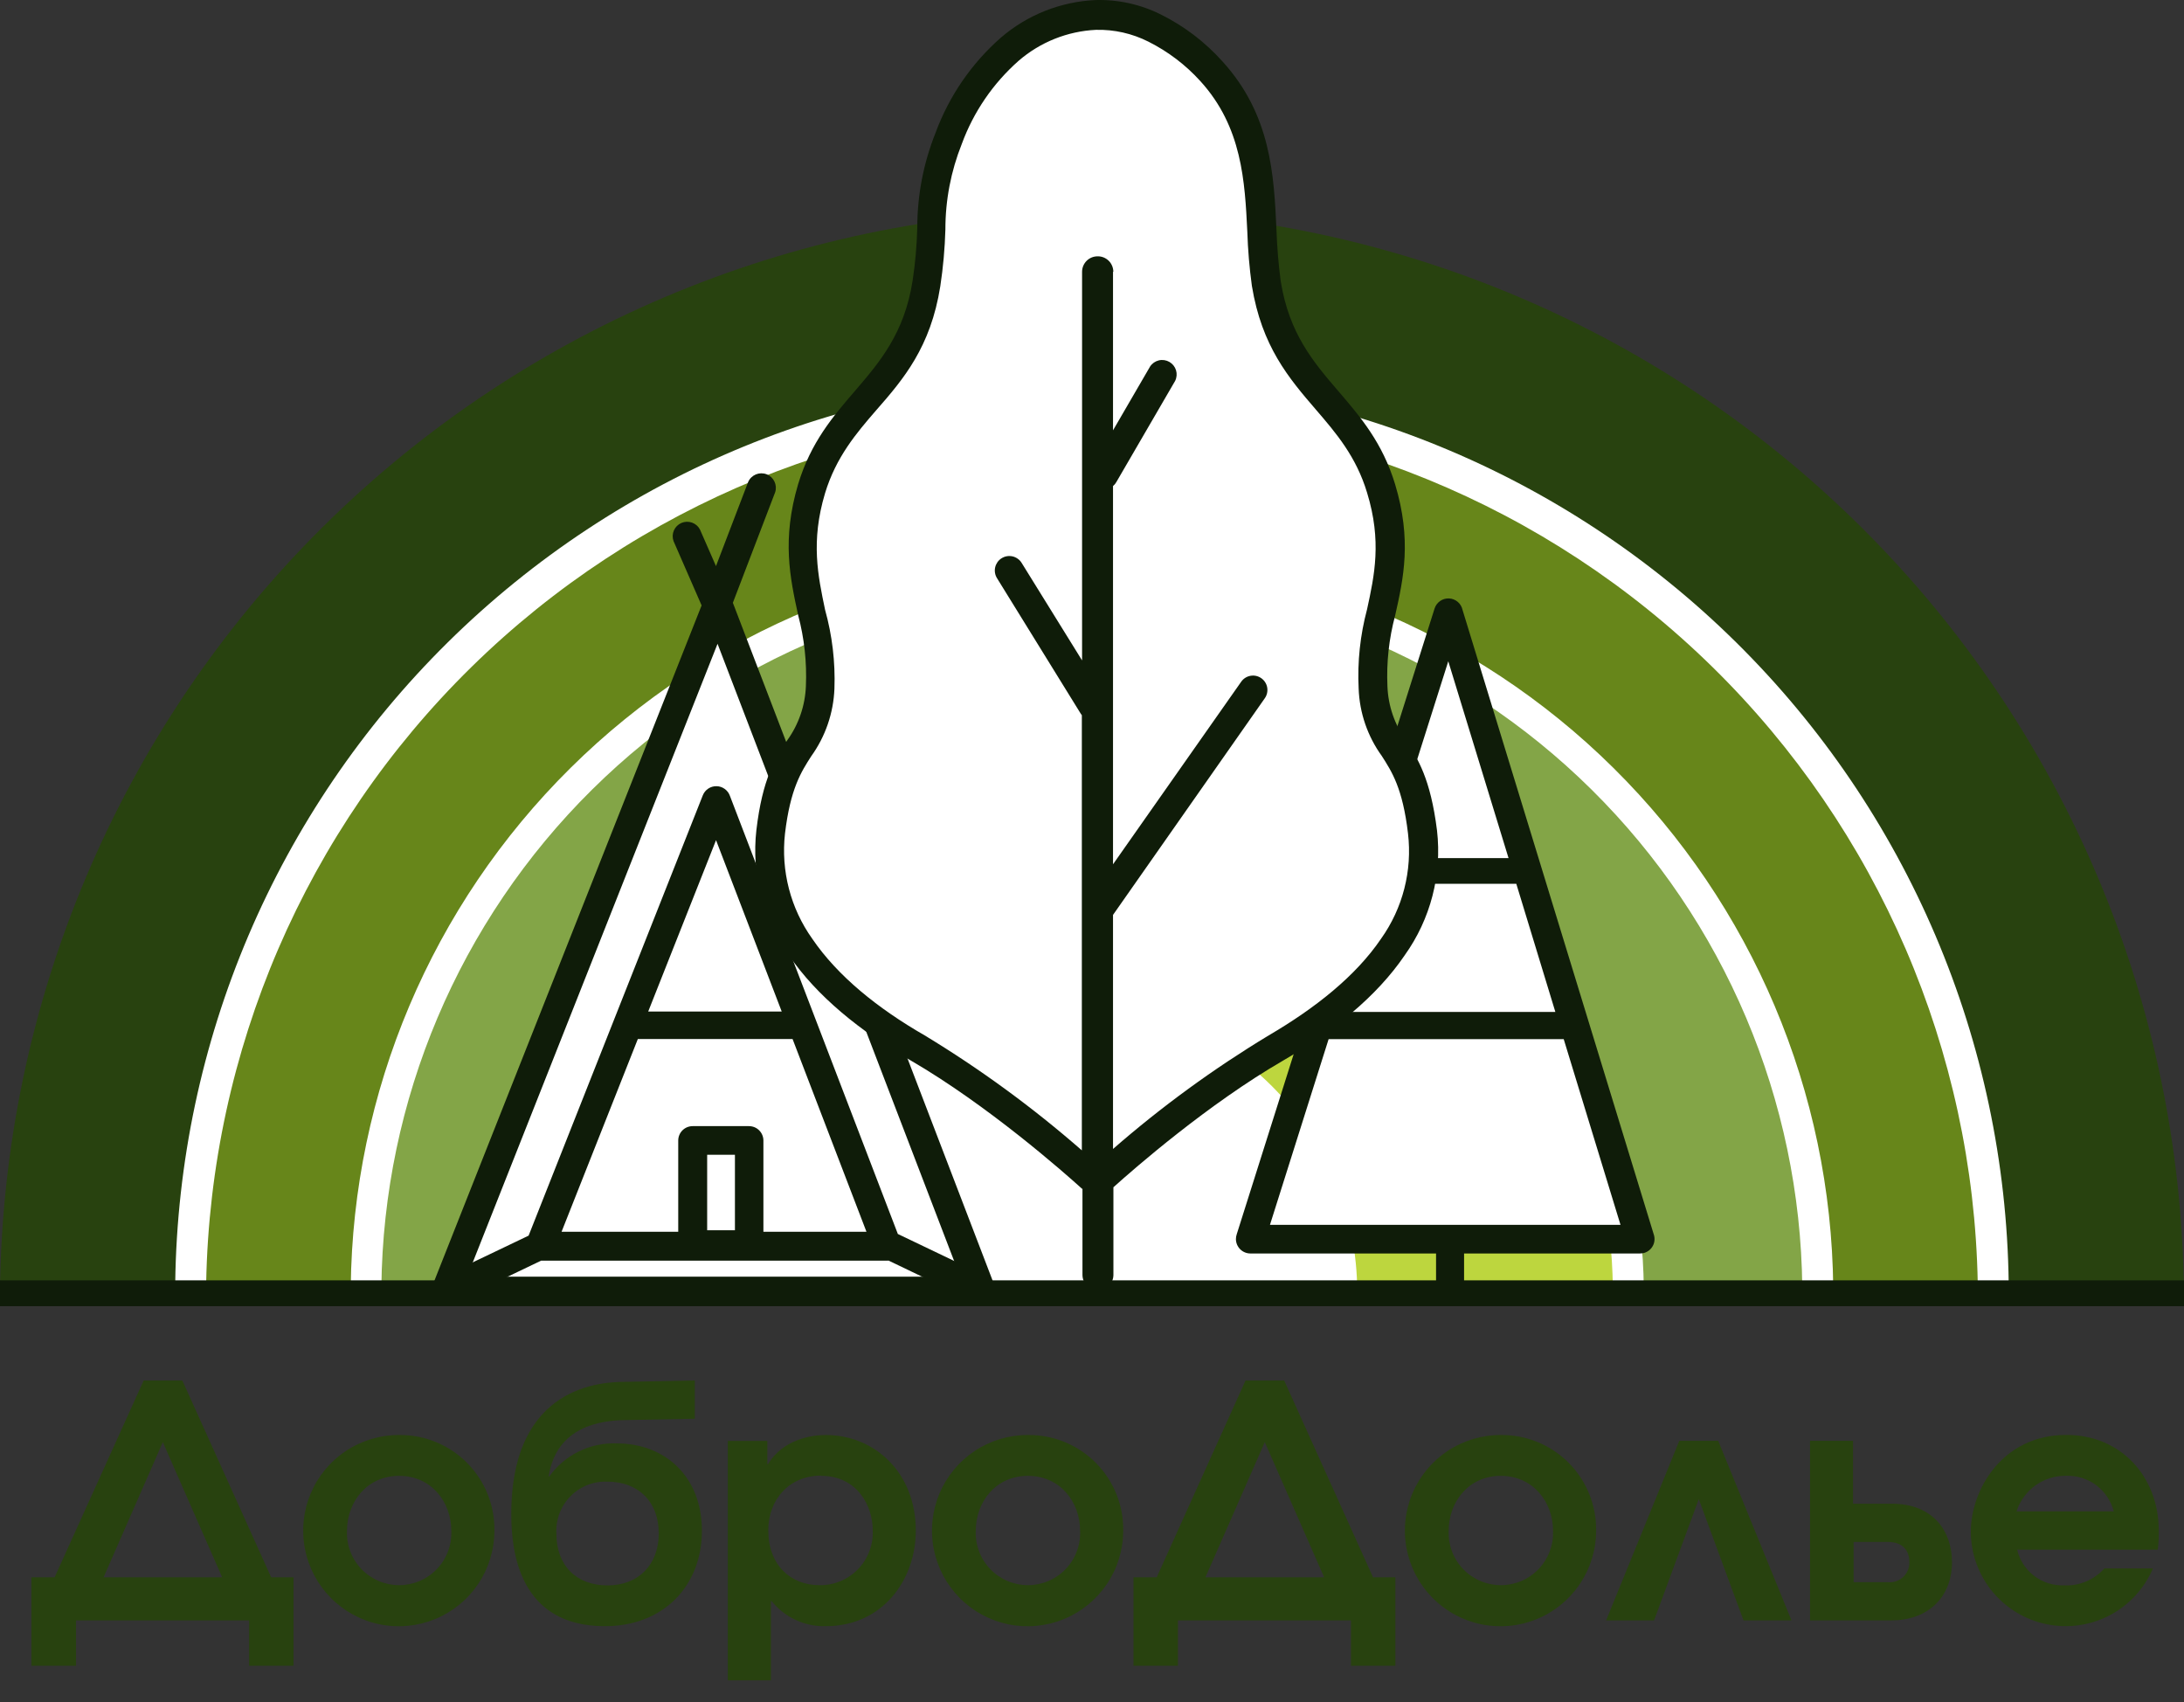 <?xml version="1.0" encoding="UTF-8"?> <svg xmlns="http://www.w3.org/2000/svg" width="77" height="60" viewBox="0 0 77 60" fill="none"><rect x="0" y="0" width="77" height="60" fill="#333333" stroke="none"/> <path fill-rule="evenodd" clip-rule="evenodd" d="M38.501 7.407C48.646 7.407 58.381 11.412 65.589 18.551C72.797 25.69 76.896 35.385 76.995 45.529H0C0.098 35.384 4.198 25.687 11.408 18.548C18.618 11.409 28.355 7.405 38.501 7.407Z" fill="#28420F"></path> <path fill-rule="evenodd" clip-rule="evenodd" d="M38.501 14.125C46.89 14.126 54.939 17.443 60.892 23.354C66.845 29.265 70.219 37.29 70.279 45.679H6.729C6.788 37.291 10.162 29.267 16.114 23.356C22.066 17.445 30.113 14.127 38.501 14.125Z" fill="#67861A"></path> <path fill-rule="evenodd" clip-rule="evenodd" d="M38.501 20.316C45.275 20.315 51.773 22.999 56.57 27.78C61.368 32.562 64.075 39.05 64.096 45.824H12.909C12.931 39.051 15.637 32.563 20.434 27.781C25.231 23 31.728 20.316 38.501 20.316Z" fill="#83A547"></path> <path fill-rule="evenodd" clip-rule="evenodd" d="M38.502 27.004C43.501 27.004 48.297 28.984 51.841 32.511C55.385 36.038 57.388 40.825 57.411 45.824H19.592C19.616 40.825 21.618 36.038 25.162 32.511C28.706 28.984 33.502 27.004 38.502 27.004Z" fill="#BDD63E"></path> <path fill-rule="evenodd" clip-rule="evenodd" d="M6.178 45.224C6.288 36.725 9.742 28.611 15.791 22.64C21.841 16.668 29.999 13.32 38.499 13.32C46.999 13.32 55.157 16.668 61.206 22.64C67.255 28.611 70.709 36.725 70.819 45.224H69.728C69.576 37.042 66.218 29.248 60.378 23.516C54.538 17.784 46.682 14.572 38.499 14.572C30.316 14.572 22.459 17.784 16.619 23.516C10.779 29.248 7.422 37.042 7.269 45.224H6.178Z" fill="white"></path> <path fill-rule="evenodd" clip-rule="evenodd" d="M12.366 45.379C12.437 38.494 15.221 31.915 20.114 27.072C25.008 22.228 31.615 19.511 38.5 19.511C45.385 19.511 51.992 22.228 56.885 27.072C61.779 31.915 64.563 38.494 64.633 45.379H63.542C63.473 38.781 60.804 32.477 56.114 27.836C51.424 23.195 45.093 20.591 38.494 20.591C31.896 20.591 25.564 23.195 20.874 27.836C16.184 32.477 13.515 38.781 13.446 45.379H12.366Z" fill="white"></path> <path fill-rule="evenodd" clip-rule="evenodd" d="M27.302 45.551C27.302 42.826 28.384 40.213 30.311 38.286C32.238 36.359 34.851 35.277 37.576 35.277C40.301 35.277 42.915 36.359 44.841 38.286C46.768 40.213 47.851 42.826 47.851 45.551C47.66 45.551 31.387 45.551 27.302 45.551Z" fill="white"></path> <path fill-rule="evenodd" clip-rule="evenodd" d="M19.046 45.377C19.107 40.257 21.183 35.368 24.825 31.769C28.466 28.17 33.38 26.152 38.5 26.152C43.62 26.152 48.533 28.17 52.175 31.769C55.817 35.368 57.893 40.257 57.954 45.377H56.863C56.804 40.545 54.843 35.93 51.405 32.534C47.967 29.138 43.33 27.234 38.497 27.234C33.665 27.234 29.027 29.138 25.589 32.534C22.151 35.93 20.19 40.545 20.131 45.377H19.046Z" fill="white"></path> <path fill-rule="evenodd" clip-rule="evenodd" d="M34.593 45.511H15.719L25.306 21.288L34.593 45.511Z" fill="white"></path> <path fill-rule="evenodd" clip-rule="evenodd" d="M34.59 46.02C34.653 46.02 34.715 46.008 34.773 45.985C34.835 45.961 34.892 45.925 34.941 45.88C34.989 45.834 35.029 45.779 35.056 45.718C35.083 45.658 35.098 45.592 35.1 45.526C35.102 45.459 35.091 45.392 35.068 45.33L25.838 21.249L27.33 17.351C27.37 17.227 27.36 17.092 27.304 16.974C27.247 16.857 27.148 16.765 27.026 16.718C26.904 16.672 26.768 16.674 26.648 16.724C26.527 16.775 26.431 16.869 26.378 16.989L25.243 19.956L24.678 18.666C24.619 18.552 24.518 18.465 24.396 18.422C24.274 18.379 24.141 18.384 24.023 18.435C23.905 18.487 23.81 18.581 23.759 18.699C23.707 18.817 23.703 18.951 23.746 19.073L24.736 21.342L15.252 45.306C15.218 45.383 15.203 45.468 15.21 45.553C15.216 45.637 15.244 45.719 15.29 45.79C15.337 45.861 15.4 45.92 15.475 45.96C15.55 46 15.634 46.021 15.719 46.02H34.59ZM16.469 45.005L25.298 22.695L33.851 45.005H16.469Z" fill="#0F1C09"></path> <path fill-rule="evenodd" clip-rule="evenodd" d="M57.82 43.675H44.079L51.059 21.599L57.82 43.675Z" fill="white"></path> <path fill-rule="evenodd" clip-rule="evenodd" d="M6.429 48.666H5.065L1.926 55.602H1.107V58.722H2.681V57.121H8.783V58.722H10.348V55.602H9.56L6.429 48.666ZM3.652 55.602L5.741 50.837L7.833 55.602H3.652ZM14.074 50.586C13.407 50.584 12.754 50.779 12.198 51.147C11.643 51.515 11.208 52.04 10.951 52.655C10.693 53.27 10.624 53.948 10.752 54.603C10.879 55.257 11.198 55.859 11.668 56.332C12.138 56.806 12.737 57.129 13.391 57.261C14.044 57.394 14.723 57.329 15.34 57.076C15.957 56.823 16.485 56.393 16.857 55.84C17.229 55.286 17.429 54.635 17.431 53.968C17.439 53.524 17.358 53.083 17.192 52.671C17.026 52.258 16.78 51.884 16.467 51.568C16.154 51.253 15.781 51.004 15.37 50.835C14.959 50.666 14.518 50.582 14.074 50.586ZM14.074 52.026C15.203 52.026 15.912 52.94 15.912 53.968C15.922 54.216 15.881 54.463 15.793 54.694C15.705 54.926 15.571 55.137 15.399 55.316C15.227 55.494 15.021 55.636 14.793 55.733C14.566 55.83 14.32 55.88 14.073 55.88C13.825 55.88 13.58 55.83 13.352 55.733C13.124 55.636 12.918 55.494 12.746 55.316C12.574 55.137 12.44 54.926 12.352 54.694C12.264 54.463 12.223 54.216 12.233 53.968C12.233 52.94 12.942 52.026 14.074 52.026ZM24.482 48.666L22.06 48.712C21.242 48.712 18.026 48.813 18.026 53.374C18.026 54.688 18.299 57.326 21.329 57.326C23.375 57.326 24.747 55.921 24.747 53.957C24.747 52.081 23.478 50.883 21.746 50.883C21.284 50.865 20.824 50.961 20.409 51.165C19.993 51.368 19.634 51.672 19.365 52.048H19.343C19.616 50.275 21.193 50.071 22.041 50.06L24.496 50.013V48.666H24.482ZM21.419 52.231C22.472 52.231 23.225 52.904 23.225 54.058C23.225 55.149 22.518 55.888 21.419 55.888C20.32 55.888 19.616 55.19 19.616 54.058C19.603 53.817 19.64 53.575 19.725 53.349C19.811 53.123 19.943 52.917 20.113 52.745C20.282 52.573 20.486 52.438 20.711 52.349C20.936 52.261 21.177 52.221 21.419 52.231ZM25.66 59.235H27.18V56.437H27.201C27.429 56.722 27.72 56.951 28.052 57.105C28.383 57.26 28.745 57.335 29.111 57.326C31.121 57.326 32.288 55.689 32.288 53.957C32.288 51.912 30.837 50.586 29.111 50.586C28.62 50.586 27.613 50.733 27.076 51.614H27.054V50.796H25.66V59.251V59.235ZM28.95 52.026C30.232 52.026 30.769 53.098 30.769 53.935C30.782 54.188 30.742 54.441 30.653 54.679C30.564 54.916 30.428 55.132 30.252 55.314C30.076 55.497 29.865 55.641 29.631 55.738C29.397 55.836 29.146 55.884 28.892 55.88C27.864 55.88 27.087 55.16 27.087 53.949C27.087 52.839 27.842 52.018 28.95 52.018V52.026ZM36.24 50.586C35.574 50.584 34.921 50.78 34.366 51.148C33.81 51.517 33.376 52.042 33.119 52.657C32.862 53.272 32.793 53.95 32.921 54.604C33.049 55.259 33.368 55.86 33.838 56.333C34.308 56.806 34.907 57.129 35.561 57.262C36.215 57.394 36.893 57.329 37.509 57.076C38.126 56.823 38.654 56.392 39.026 55.839C39.399 55.286 39.598 54.635 39.601 53.968C39.608 53.524 39.527 53.082 39.361 52.67C39.195 52.258 38.948 51.883 38.635 51.567C38.322 51.252 37.948 51.003 37.537 50.834C37.126 50.666 36.685 50.581 36.24 50.586ZM36.24 52.026C37.372 52.026 38.081 52.94 38.081 53.968C38.091 54.216 38.05 54.463 37.962 54.694C37.874 54.926 37.74 55.137 37.568 55.316C37.397 55.494 37.191 55.636 36.963 55.733C36.735 55.83 36.489 55.88 36.242 55.88C35.994 55.88 35.749 55.83 35.521 55.733C35.293 55.636 35.087 55.494 34.915 55.316C34.743 55.137 34.609 54.926 34.521 54.694C34.433 54.463 34.392 54.216 34.402 53.968C34.402 52.94 35.111 52.026 36.24 52.026ZM45.276 48.666H43.913L40.782 55.602H39.963V58.722H41.529V57.121H47.63V58.722H49.196V55.602H48.408L45.276 48.666ZM42.5 55.602L44.592 50.837L46.684 55.602H42.5ZM52.913 50.586C52.247 50.584 51.594 50.78 51.039 51.148C50.483 51.517 50.049 52.042 49.792 52.657C49.535 53.272 49.466 53.95 49.594 54.604C49.722 55.259 50.041 55.86 50.511 56.333C50.981 56.806 51.581 57.129 52.234 57.262C52.888 57.394 53.566 57.329 54.183 57.076C54.8 56.823 55.327 56.392 55.7 55.839C56.072 55.286 56.272 54.635 56.274 53.968C56.281 53.524 56.199 53.083 56.033 52.67C55.867 52.258 55.62 51.883 55.307 51.568C54.994 51.253 54.621 51.004 54.21 50.835C53.799 50.666 53.358 50.582 52.913 50.586ZM52.913 52.026C54.045 52.026 54.755 52.94 54.755 53.968C54.764 54.216 54.724 54.463 54.635 54.694C54.547 54.926 54.413 55.137 54.242 55.316C54.07 55.494 53.864 55.636 53.636 55.733C53.408 55.83 53.163 55.88 52.915 55.88C52.667 55.88 52.422 55.83 52.194 55.733C51.966 55.636 51.76 55.494 51.588 55.316C51.416 55.137 51.282 54.926 51.194 54.694C51.106 54.463 51.066 54.216 51.075 53.968C51.075 52.94 51.782 52.026 52.913 52.026ZM60.57 50.791H59.206L56.626 57.121H58.317L59.893 52.847L61.47 57.121H63.161L60.578 50.791H60.57ZM63.815 50.791V57.121H66.696C67.918 57.121 68.82 56.355 68.82 55.065C68.82 53.99 68.168 53.008 66.696 53.008H65.332V50.791H63.815ZM65.335 54.356H66.551C67.167 54.356 67.317 54.746 67.317 55.065C67.321 55.164 67.303 55.262 67.265 55.354C67.227 55.445 67.169 55.527 67.096 55.595C67.024 55.662 66.937 55.713 66.843 55.744C66.749 55.775 66.65 55.785 66.551 55.774H65.351V54.356H65.335ZM76.075 54.628C76.105 54.405 76.117 54.18 76.111 53.955C76.111 52.067 74.785 50.583 72.854 50.583C70.569 50.583 69.483 52.547 69.483 53.998C69.487 54.768 69.756 55.512 70.245 56.106C70.734 56.7 71.413 57.107 72.167 57.259C72.921 57.411 73.705 57.298 74.385 56.94C75.066 56.581 75.602 55.999 75.904 55.291H74.191C74.014 55.49 73.795 55.646 73.55 55.749C73.305 55.852 73.041 55.899 72.775 55.886C72.396 55.901 72.023 55.784 71.72 55.555C71.418 55.325 71.204 54.998 71.117 54.628H76.075ZM71.095 53.278C71.215 52.908 71.451 52.586 71.767 52.36C72.084 52.134 72.465 52.016 72.854 52.024C73.234 52.013 73.605 52.131 73.908 52.359C74.212 52.587 74.428 52.911 74.523 53.278H71.095Z" fill="#28420F"></path> <path d="M77 45.134H0V46.045H77V45.134Z" fill="#0F1C09"></path> <path fill-rule="evenodd" clip-rule="evenodd" d="M51.618 44.187V45.933H50.63V44.187H44.084C43.95 44.187 43.82 44.134 43.725 44.039C43.629 43.944 43.575 43.815 43.574 43.68C43.574 43.621 43.584 43.562 43.604 43.505L50.578 21.451C50.612 21.344 50.681 21.251 50.773 21.187C50.865 21.122 50.976 21.09 51.089 21.096C51.201 21.101 51.308 21.143 51.394 21.216C51.48 21.288 51.539 21.387 51.563 21.497L58.311 43.533C58.33 43.596 58.337 43.663 58.33 43.73C58.324 43.796 58.304 43.861 58.273 43.919C58.241 43.978 58.199 44.03 58.147 44.072C58.096 44.114 58.036 44.146 57.973 44.166C57.924 44.179 57.873 44.187 57.823 44.187H51.618ZM55.131 36.632H46.842L44.774 43.178H57.133L55.131 36.632ZM47.145 35.672H54.836L53.459 31.155H49.752V30.25H53.186L51.061 23.311L47.145 35.672Z" fill="#0F1C09"></path> <path fill-rule="evenodd" clip-rule="evenodd" d="M38.646 41.67C38.646 41.67 35.539 38.787 32.35 36.938C29.162 35.089 26.792 32.574 27.168 29.323C27.545 26.072 28.712 26.647 28.906 24.225C29.099 21.803 27.695 20.273 28.616 17.213C29.538 14.152 32.091 13.612 32.664 9.982C33.008 7.8 32.596 7.115 33.45 4.86C34.156 2.991 35.834 0.635 38.632 0.515C40.361 0.439 41.878 1.573 42.723 2.49C44.872 4.852 44.302 7.699 44.662 9.982C45.238 13.612 47.785 14.155 48.71 17.213C49.635 20.27 48.233 21.803 48.437 24.225C48.642 26.647 49.801 26.072 50.175 29.323C50.548 32.574 48.181 35.089 44.992 36.938C41.804 38.787 38.7 41.67 38.7 41.67H38.646Z" fill="white"></path> <path fill-rule="evenodd" clip-rule="evenodd" d="M38.15 41.907C37.498 41.318 34.828 38.962 32.098 37.377C30.33 36.352 28.797 35.119 27.807 33.665C26.897 32.389 26.491 30.822 26.667 29.265C26.883 27.43 27.338 26.729 27.758 26.093C28.16 25.535 28.387 24.871 28.413 24.184C28.449 23.342 28.357 22.5 28.14 21.686C27.854 20.368 27.559 19.021 28.14 17.065C28.587 15.59 29.367 14.681 30.15 13.773C31.015 12.764 31.882 11.755 32.174 9.903C32.27 9.277 32.325 8.646 32.34 8.013C32.342 6.872 32.56 5.742 32.984 4.682C33.46 3.39 34.251 2.237 35.286 1.328C36.218 0.525 37.391 0.059 38.619 0.002C39.428 -0.022 40.23 0.157 40.951 0.523C41.762 0.929 42.489 1.485 43.095 2.16C44.811 4.044 44.914 6.158 45.004 8.103C45.024 8.709 45.074 9.313 45.154 9.914C45.449 11.766 46.316 12.775 47.181 13.784C47.961 14.692 48.741 15.601 49.188 17.076C49.777 19.032 49.486 20.379 49.188 21.697C48.97 22.511 48.878 23.353 48.916 24.195C48.942 24.882 49.17 25.547 49.573 26.104C49.982 26.74 50.435 27.441 50.664 29.276C50.843 30.834 50.436 32.401 49.524 33.676C48.536 35.13 47.004 36.362 45.236 37.388C42.596 38.918 40.013 41.171 39.255 41.853V44.94C39.255 45.085 39.197 45.224 39.095 45.326C38.993 45.428 38.854 45.486 38.709 45.486C38.565 45.486 38.426 45.428 38.323 45.326C38.221 45.224 38.164 45.085 38.164 44.94V41.907H38.15ZM39.241 9.581V15.17L40.55 12.917C40.622 12.809 40.733 12.733 40.859 12.703C40.985 12.674 41.118 12.694 41.23 12.759C41.342 12.824 41.425 12.929 41.463 13.053C41.5 13.177 41.489 13.311 41.431 13.427L39.358 16.994C39.328 17.048 39.289 17.095 39.241 17.134V30.468L43.761 24.031C43.838 23.921 43.956 23.846 44.089 23.823C44.221 23.799 44.358 23.83 44.468 23.907C44.579 23.985 44.654 24.103 44.677 24.235C44.7 24.368 44.67 24.505 44.592 24.615L39.241 32.252V40.503C40.952 39.011 42.789 37.672 44.731 36.499C46.368 35.541 47.797 34.41 48.689 33.095C49.457 32.018 49.796 30.694 49.641 29.38C49.453 27.782 49.068 27.198 48.719 26.652C48.216 25.958 47.931 25.129 47.901 24.271C47.854 23.331 47.955 22.388 48.198 21.478C48.457 20.289 48.722 19.073 48.198 17.368C47.814 16.094 47.107 15.268 46.395 14.441C45.435 13.326 44.486 12.21 44.137 10.078C44.05 9.444 43.996 8.807 43.976 8.168C43.889 6.401 43.793 4.478 42.323 2.863C41.804 2.289 41.182 1.817 40.49 1.469C39.918 1.18 39.282 1.036 38.641 1.052C37.635 1.1 36.675 1.484 35.913 2.143C35.012 2.938 34.323 3.946 33.909 5.075C33.526 6.034 33.33 7.057 33.331 8.089C33.312 8.76 33.252 9.43 33.151 10.094C32.812 12.238 31.852 13.367 30.895 14.458C30.186 15.276 29.477 16.111 29.089 17.384C28.576 19.089 28.841 20.306 29.089 21.495C29.341 22.4 29.453 23.338 29.419 24.277C29.386 25.134 29.102 25.962 28.601 26.658C28.252 27.203 27.865 27.795 27.676 29.385C27.529 30.698 27.872 32.02 28.639 33.095C29.534 34.41 30.949 35.55 32.6 36.499C34.561 37.687 36.415 39.043 38.142 40.552V25.212C38.128 25.198 38.116 25.181 38.106 25.163L35.153 20.385C35.117 20.328 35.092 20.265 35.081 20.198C35.07 20.132 35.071 20.065 35.086 19.999C35.101 19.934 35.129 19.872 35.167 19.817C35.206 19.762 35.255 19.715 35.312 19.68C35.369 19.644 35.432 19.619 35.498 19.608C35.564 19.597 35.632 19.599 35.698 19.613C35.763 19.628 35.825 19.656 35.88 19.695C35.935 19.733 35.981 19.782 36.017 19.839L38.15 23.281V9.581C38.15 9.436 38.208 9.298 38.31 9.195C38.412 9.093 38.551 9.036 38.696 9.036C38.768 9.034 38.84 9.047 38.908 9.074C38.975 9.101 39.036 9.141 39.088 9.191C39.14 9.242 39.181 9.303 39.209 9.37C39.237 9.437 39.252 9.509 39.252 9.581H39.241Z" fill="#0F1C09"></path> <path fill-rule="evenodd" clip-rule="evenodd" d="M31.276 44.441H19.076L16.111 45.862L15.685 44.97L18.637 43.558L24.779 28.035C24.817 27.939 24.884 27.857 24.971 27.799C25.057 27.742 25.159 27.712 25.263 27.715C25.367 27.716 25.467 27.75 25.551 27.811C25.636 27.872 25.699 27.957 25.734 28.055L31.655 43.5L34.418 44.823L33.99 45.715L31.328 44.438L31.276 44.441ZM26.912 43.421H30.548L27.943 36.627H22.488L19.799 43.421H23.912V40.206C23.912 40.139 23.925 40.072 23.951 40.011C23.976 39.949 24.014 39.893 24.061 39.846C24.109 39.799 24.165 39.761 24.227 39.736C24.289 39.711 24.355 39.698 24.422 39.698H26.405C26.471 39.698 26.538 39.711 26.6 39.736C26.662 39.761 26.718 39.799 26.765 39.846C26.812 39.893 26.85 39.949 26.876 40.011C26.901 40.072 26.915 40.139 26.915 40.206V43.421H26.912ZM24.932 43.369H25.911V40.707H24.932V43.369ZM27.561 35.659L25.245 29.617L22.853 35.659H27.561Z" fill="#0F1C09"></path> </svg> 